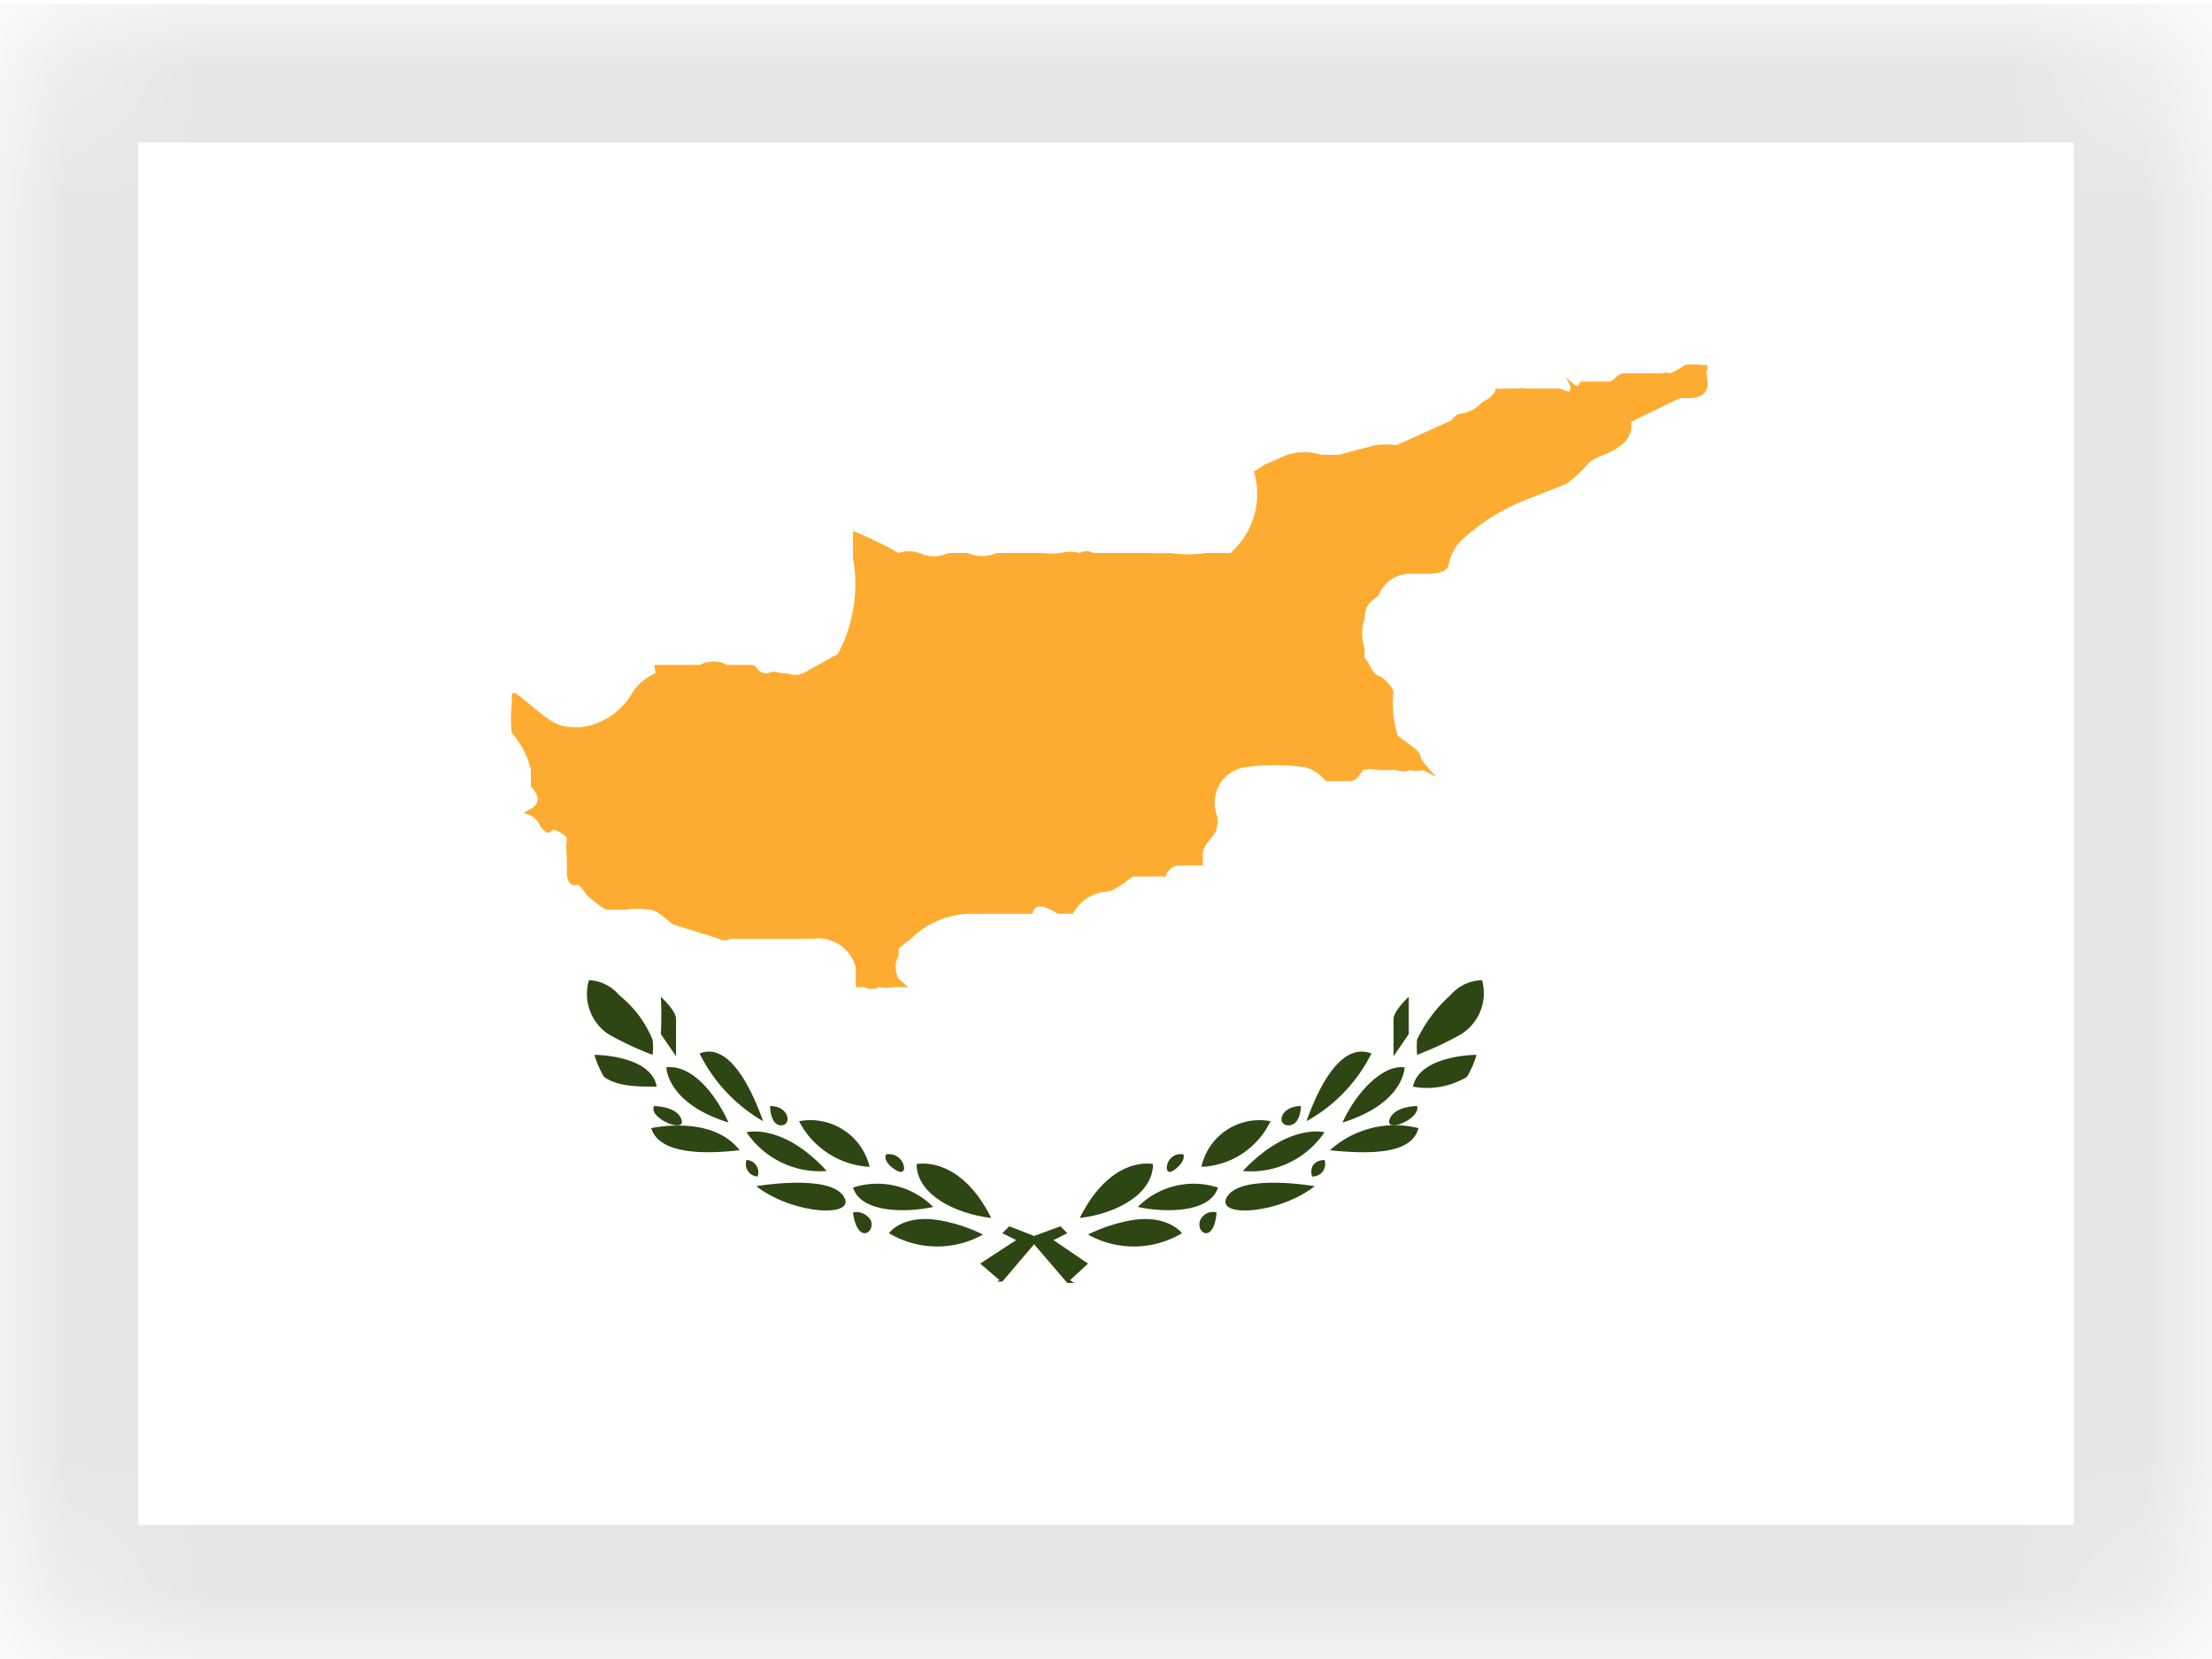 <?xml version="1.0" encoding="UTF-8"?>
<svg xmlns="http://www.w3.org/2000/svg" xmlns:xlink="http://www.w3.org/1999/xlink" viewBox="0 0 16 12">
  <defs>
    <style>.cls-1{fill:#fff;}.cls-2{mask:url(#mask);}.cls-3{fill:#feac31;}.cls-4{fill:#2e4613;}.cls-5{fill:none;stroke:#000;stroke-opacity:0.1;}</style>
    <mask id="mask" x="0" y="0" width="16" height="12.03" maskUnits="userSpaceOnUse">
      <g id="mask-2">
        <rect id="path-1" class="cls-1" y="0.03" width="16" height="12" rx="1"></rect>
      </g>
    </mask>
  </defs>
  <title>Artboard 8</title>
  <g id="Cyprus">
    <g class="cls-2">
      <g id="Overlay">
        <rect class="cls-1" width="16" height="12"></rect>
        <path class="cls-3" d="M6.5,7.08a.18.18,0,0,1,0-.17h0s0-.05,0-.05l.09-.07A.62.62,0,0,1,7,6.61c.28,0,.47,0,.47,0s0-.12.18,0l.05,0h0l0,0h.06A.3.3,0,0,1,8,6.45c.07,0,.18-.11.2-.11h.17l0,0h.05s0-.06,0,0,0-.06.1-.08h.18s0,0,0-.08.1-.14.1-.19a.17.17,0,0,0,0-.1A.26.26,0,0,1,9,5.55a1.59,1.59,0,0,1,.44,0,.28.28,0,0,1,.15.1c.06,0,.11,0,.16,0s.05,0,.11-.08a.28.28,0,0,1,.12,0s.05,0,.05,0,0,0,.07,0h0a.13.13,0,0,0,.1,0,.16.16,0,0,0,.09,0l.1.05,0,0s0,0,0,0,0,0,0,0a0,0,0,0,0,0,0l0,0,0,0a1.06,1.06,0,0,1-.11-.13c0-.07-.12-.12-.17-.17A.78.78,0,0,1,10.08,5a.27.27,0,0,0-.1-.11c-.05,0-.09-.13-.11-.13h0s0,0,0,0,0,0,0-.07a.33.33,0,0,1,0-.21c0-.14.09-.14.11-.19a.24.24,0,0,1,.21-.14l.11,0c.06,0,.17,0,.18-.07a.33.33,0,0,1,.1-.18A1.49,1.49,0,0,1,11,3.63l.33-.13a1,1,0,0,0,.16-.15c.07-.06.17-.07.22-.12a.18.18,0,0,0,.09-.13s0,0,0-.05l.35-.17s.05,0,.07,0,.15,0,.13-.13,0-.05,0-.06,0-.05,0-.05l-.05,0a.34.34,0,0,0-.11,0s-.11.07-.12.06-.05,0-.05,0,0,0-.08,0,0,0-.07,0-.07,0-.12,0-.08.06-.11.06-.09,0-.1,0-.07,0-.1,0,0,.07-.08,0,0,0,0,.05-.05,0-.09,0-.07,0-.09,0h-.08s0,0-.07,0a.08.08,0,0,0-.05,0s0,0,0,0-.07,0-.1,0,0,0,0,0a.17.17,0,0,1-.06,0s0,.05-.1.1a.26.26,0,0,1-.14.08s-.05,0-.08.05l-.4.18a.54.54,0,0,0-.15,0l-.27.07s-.1,0-.12,0a.42.42,0,0,0-.25,0l-.16.07-.08.05A.57.57,0,0,1,8.9,4s0,0,0,0S8.77,4,8.73,4A1,1,0,0,1,8.46,4a1.31,1.31,0,0,1-.15,0c-.05,0-.11,0-.15,0s-.2,0-.25,0a.1.1,0,0,0-.1,0,.28.28,0,0,0-.14,0,.56.56,0,0,1-.13,0h0s0,0-.06,0-.05,0-.07,0,0,0-.06,0l0,0s-.09,0-.14,0A.26.26,0,0,1,7,4c-.07,0-.11,0-.14,0a.24.24,0,0,1-.21,0,.23.23,0,0,0-.15,0,3,3,0,0,0-.33-.16s0,0,0,0,0,.12,0,.14,0,0,0,.06a1,1,0,0,1,0,.37,1,1,0,0,1-.11.32l-.25.14a.17.17,0,0,1-.12,0H5.65a.12.12,0,0,0-.1,0c-.08,0-.07-.06-.11-.06l-.12,0H5.26a.21.21,0,0,0-.2,0s-.08,0-.09,0-.12,0-.15,0-.06,0-.08,0,0,0,0,.06A.38.38,0,0,0,4.58,5a.5.5,0,0,1-.38.26c-.14,0-.17,0-.35-.15s-.14-.11-.15,0,0,.15,0,.19a.59.59,0,0,1,.14.27s0,.06,0,.06a0,0,0,0,0,0,.06s.11.1,0,.16,0,0,.06.11S4,6,4,6a.2.2,0,0,1,.1.06.53.53,0,0,0,0,.13c0,.09,0,.08,0,.11s0,.12.08.1a.18.18,0,0,1,.06.07h0s.12.11.15.11,0,0,.08,0,0,0,.06,0a.47.47,0,0,1,.16,0c.08,0,.15.1.19.11l.32.1a.07.07,0,0,0,.08,0s.09,0,.13,0,.08,0,.12,0h.07s.06,0,.08,0,0,0,.09,0,.1,0,.11,0l0,0h0l0,0A.28.28,0,0,1,6.19,7s0,.11,0,.14h.06a.12.12,0,0,0,.11,0,.24.24,0,0,0,.1,0c.09,0,.11,0,.11,0S6.5,7.08,6.5,7.08Z"></path>
        <path class="cls-4" d="M4.26,7.09a.3.3,0,0,1,.22.11.79.79,0,0,1,.24.32.39.39,0,0,1,0,.11,2.31,2.31,0,0,1-.32-.15A.35.35,0,0,1,4.26,7.09Z"></path>
        <path class="cls-4" d="M4.78,7.21a2.65,2.65,0,0,1,0,.27l.11.16s0-.21,0-.27S4.78,7.21,4.78,7.21Z"></path>
        <path class="cls-4" d="M4.3,7.63s.41,0,.45.23c-.14,0-.28,0-.38-.07A.63.63,0,0,1,4.3,7.63Z"></path>
        <path class="cls-4" d="M4.73,8s.17,0,.2.1S4.69,8.09,4.73,8Z"></path>
        <path class="cls-4" d="M4.82,7.72s0,.26.45.4C5.17,7.9,5,7.7,4.82,7.72Z"></path>
        <path class="cls-4" d="M4.71,8.16s.44-.1.64.16C5,8.36,4.76,8.32,4.71,8.16Z"></path>
        <path class="cls-4" d="M5.06,7.62a1.16,1.16,0,0,0,.46.49C5.42,7.83,5.26,7.54,5.06,7.62Z"></path>
        <path class="cls-4" d="M5.4,8.19s.26-.07.58.28A.64.64,0,0,1,5.4,8.19Z"></path>
        <path class="cls-4" d="M5.57,8s0,.14.08.14S5.71,8,5.57,8Z"></path>
        <path class="cls-4" d="M5.4,8.39a.09.09,0,0,1,.08.12A.09.09,0,0,1,5.4,8.39Z"></path>
        <path class="cls-4" d="M5.47,8.58s.52-.09.63.07S5.74,8.79,5.47,8.58Z"></path>
        <path class="cls-4" d="M5.78,8.11a.61.61,0,0,0,.51.33A.44.44,0,0,0,5.78,8.11Z"></path>
        <path class="cls-4" d="M6.17,8.59a.57.57,0,0,1,.58.14C6.57,8.77,6.23,8.78,6.17,8.59Z"></path>
        <path class="cls-4" d="M6.17,8.77a.12.12,0,0,1,.13.06C6.33,8.92,6.2,9,6.17,8.77Z"></path>
        <path class="cls-4" d="M6.43,8.92s.11-.16.43-.08a1.12,1.12,0,0,1,.25.09A.68.68,0,0,1,6.43,8.92Z"></path>
        <path class="cls-4" d="M6.63,8.42s.31-.07.54.39C6.91,8.78,6.63,8.64,6.63,8.42Z"></path>
        <polygon class="cls-4" points="7.35 8.97 7.09 9.14 7.23 9.26 7.21 9.27 7.25 9.27 7.48 9 7.72 9.28 7.77 9.28 7.74 9.26 7.87 9.14 7.62 8.97 7.72 8.92 7.67 8.87 7.48 8.94 7.3 8.87 7.25 8.92 7.35 8.97"></polygon>
        <path class="cls-4" d="M6.41,8.35a.11.11,0,0,1,.13.1s0,.06-.08,0S6.41,8.35,6.41,8.35Z"></path>
        <path class="cls-4" d="M10.72,7.09a.31.31,0,0,0-.23.11,1,1,0,0,0-.24.32.75.75,0,0,0,0,.11,2.31,2.31,0,0,0,.32-.15A.35.35,0,0,0,10.72,7.09Z"></path>
        <path class="cls-4" d="M10.19,7.21s0,.19,0,.27l-.11.16s0-.21,0-.27S10.19,7.21,10.19,7.21Z"></path>
        <path class="cls-4" d="M10.68,7.63s-.41,0-.46.23a.56.56,0,0,0,.39-.07A.63.63,0,0,0,10.68,7.63Z"></path>
        <path class="cls-4" d="M10.25,8s-.17,0-.2.1S10.28,8.09,10.25,8Z"></path>
        <path class="cls-4" d="M10.16,7.72s0,.26-.45.4C9.81,7.9,10,7.7,10.16,7.72Z"></path>
        <path class="cls-4" d="M10.26,8.16a.7.7,0,0,0-.64.16C10,8.36,10.22,8.32,10.26,8.16Z"></path>
        <path class="cls-4" d="M9.92,7.62a1.14,1.14,0,0,1-.47.49C9.55,7.83,9.71,7.54,9.92,7.62Z"></path>
        <path class="cls-4" d="M9.58,8.19s-.26-.07-.59.28A.64.64,0,0,0,9.58,8.19Z"></path>
        <path class="cls-4" d="M9.41,8s0,.14-.09.14S9.26,8,9.41,8Z"></path>
        <path class="cls-4" d="M9.58,8.39s-.12,0-.09.12A.09.09,0,0,0,9.58,8.39Z"></path>
        <path class="cls-4" d="M9.51,8.58s-.52-.09-.63.07S9.24,8.79,9.51,8.58Z"></path>
        <path class="cls-4" d="M9.19,8.11a.58.58,0,0,1-.5.33A.43.43,0,0,1,9.19,8.11Z"></path>
        <path class="cls-4" d="M8.81,8.59a.57.57,0,0,0-.58.14C8.41,8.77,8.75,8.78,8.81,8.59Z"></path>
        <path class="cls-4" d="M8.8,8.77a.1.1,0,0,0-.12.06C8.65,8.92,8.78,9,8.8,8.77Z"></path>
        <path class="cls-4" d="M8.55,8.92s-.12-.16-.43-.08a1.12,1.12,0,0,0-.25.09A.68.68,0,0,0,8.55,8.92Z"></path>
        <path class="cls-4" d="M8.34,8.42s-.3-.07-.53.39C8.07,8.78,8.34,8.64,8.34,8.42Z"></path>
        <path class="cls-4" d="M8.56,8.35a.1.1,0,0,0-.12.1s0,.06.07,0S8.56,8.35,8.56,8.35Z"></path>
        <rect class="cls-5" x="0.5" y="0.53" width="15" height="11"></rect>
      </g>
    </g>
  </g>
</svg>
